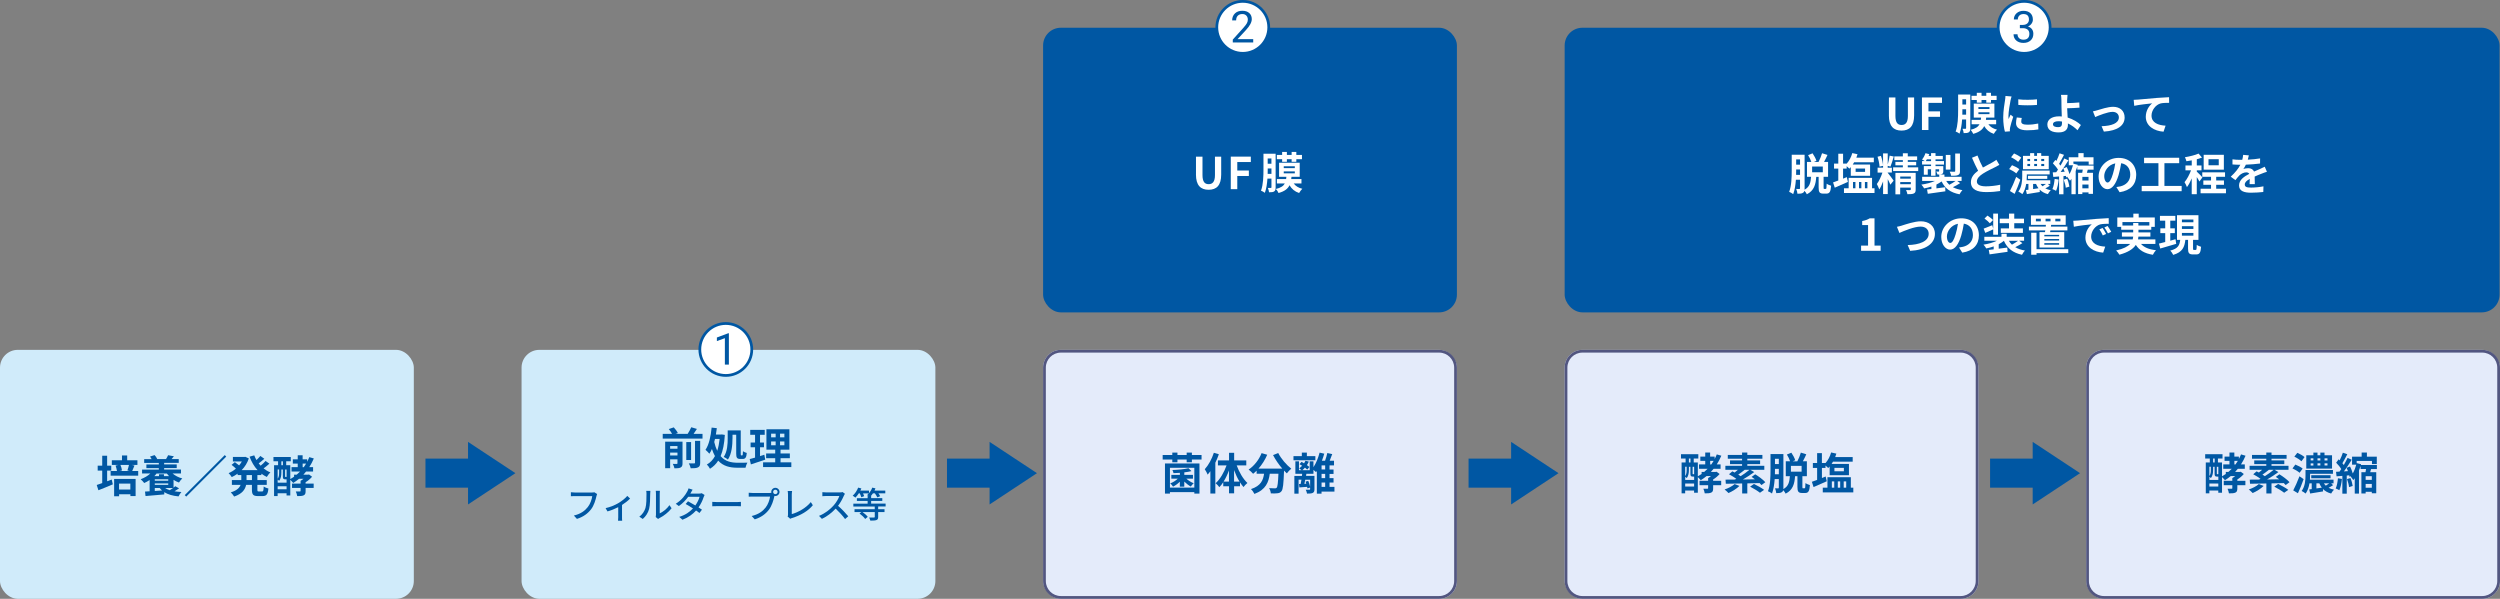 <?xml version="1.0" encoding="UTF-8"?>
<svg id="_レイヤー_2" data-name="レイヤー 2" xmlns="http://www.w3.org/2000/svg" viewBox="0 0 910.3 218.03">
  <rect x="0" y="0" width="910.3" height="218.03" fill="#808080" stroke="none"/>
  <defs>
    <style>
      .cls-1 {
        fill: #525680;
      }

      .cls-2 {
        fill: #fff;
      }

      .cls-3 {
        fill: #0057a3;
      }

      .cls-4 {
        fill: #e4ebfa;
      }

      .cls-5 {
        fill: #d0ebfa;
      }
    </style>
  </defs>
  <g id="layout">
    <g>
      <rect class="cls-5" y="127.39" width="150.68" height="90.64" rx="6.47" ry="6.47"/>
      <rect class="cls-5" x="189.91" y="127.39" width="150.68" height="90.64" rx="6.47" ry="6.47"/>
      <g>
        <rect class="cls-4" x="379.81" y="127.39" width="150.68" height="90.64" rx="6.47" ry="6.47"/>
        <path class="cls-1" d="M524.02,128.39c3.02,0,5.47,2.45,5.47,5.47v77.7c0,3.02-2.45,5.47-5.47,5.47h-137.74c-3.02,0-5.47-2.45-5.47-5.47v-77.7c0-3.02,2.45-5.47,5.47-5.47h137.74M524.02,127.39h-137.74c-3.57,0-6.47,2.9-6.47,6.47v77.7c0,3.57,2.9,6.47,6.47,6.47h137.74c3.57,0,6.47-2.9,6.47-6.47v-77.7c0-3.57-2.9-6.47-6.47-6.47h0Z"/>
      </g>
      <g>
        <rect class="cls-4" x="569.72" y="127.39" width="150.68" height="90.64" rx="6.47" ry="6.47"/>
        <path class="cls-1" d="M713.93,128.39c3.02,0,5.47,2.45,5.47,5.47v77.7c0,3.02-2.45,5.47-5.47,5.47h-137.74c-3.02,0-5.47-2.45-5.47-5.47v-77.7c0-3.02,2.45-5.47,5.47-5.47h137.74M713.93,127.39h-137.74c-3.57,0-6.47,2.9-6.47,6.47v77.7c0,3.57,2.9,6.47,6.47,6.47h137.74c3.57,0,6.47-2.9,6.47-6.47v-77.7c0-3.57-2.9-6.47-6.47-6.47h0Z"/>
      </g>
      <g>
        <rect class="cls-4" x="759.62" y="127.39" width="150.68" height="90.64" rx="6.47" ry="6.47"/>
        <path class="cls-1" d="M903.83,128.39c3.02,0,5.47,2.45,5.47,5.47v77.7c0,3.02-2.45,5.47-5.47,5.47h-137.74c-3.02,0-5.47-2.45-5.47-5.47v-77.7c0-3.02,2.45-5.47,5.47-5.47h137.74M903.83,127.39h-137.74c-3.57,0-6.47,2.9-6.47,6.47v77.7c0,3.57,2.9,6.47,6.47,6.47h137.74c3.57,0,6.47-2.9,6.47-6.47v-77.7c0-3.57-2.9-6.47-6.47-6.47h0Z"/>
      </g>
      <g>
        <path class="cls-3" d="M40.68,174.62l.4,1.74c-1.78.77-3.71,1.55-5.25,2.15l-.61-1.92c.56-.18,1.25-.42,2-.69v-4.55h-1.65v-1.79h1.65v-3.62h1.79v3.62h1.5v1.79h-1.5v3.89l1.66-.62ZM50.32,171.49v1.71h-10.04v-1.71h2.31c-.08-.59-.29-1.38-.51-1.97l1.07-.24h-2.43v-1.7h3.7v-1.73h1.89v1.73h3.73v1.7h-2.11l1.04.24c-.3.72-.58,1.44-.83,1.97h2.19ZM41.55,174.38h7.83v6.26h-1.9v-.67h-4.11v.74h-1.81v-6.32ZM43.35,176.08v2.16h4.11v-2.16h-4.11ZM43.85,169.28c.29.66.51,1.47.56,2.02l-.77.19h3.49l-.75-.19c.21-.56.45-1.38.58-2.02h-3.1Z"/>
        <path class="cls-3" d="M62.86,172.42c.93.8,2.18,1.46,3.51,1.79-.4.37-.93,1.04-1.2,1.49-.69-.24-1.36-.58-1.98-.98v2.85c.24-.19.46-.37.64-.53l1.39.78c-.53.38-1.12.75-1.68,1.07.77.13,1.6.21,2.51.26-.35.38-.8,1.1-1.04,1.6-2.15-.21-3.87-.69-5.2-1.55v.83c-2.42.22-4.95.45-6.82.59l-.19-1.63c.5-.02,1.06-.05,1.68-.1v-4.1c-.62.43-1.3.78-1.97,1.09-.27-.37-.9-1.06-1.28-1.38,1.33-.5,2.61-1.22,3.51-2.1h-3.01v-1.41h6.1v-.54h-4.53v-1.33h4.53v-.56h-5.33v-1.39h2.72c-.18-.32-.38-.66-.59-.93l1.66-.53c.38.38.77.98.94,1.39l-.18.06h3.47l-.06-.02c.27-.42.59-1.01.75-1.39l2.11.4c-.29.38-.58.72-.85,1.01h2.61v1.39h-5.31v.56h4.58v1.33h-4.58v.54h6.13v1.41h-3.04ZM56.99,172.42c-.22.34-.5.64-.78.94h1.68v-.66h1.81v.66h1.84c-.29-.3-.54-.61-.78-.94h-3.76ZM61.26,174.5h-4.9v.54h4.9v-.54ZM61.26,176.55v-.54h-4.9v.54h4.9ZM59,178.59c-.3-.27-.58-.56-.83-.9h-1.81v1.09l2.64-.19ZM60.15,177.7c.46.34,1.04.59,1.68.8.4-.24.8-.53,1.17-.8h-2.85Z"/>
        <path class="cls-3" d="M81.84,165.71l.54.54-14.57,14.57-.54-.54,14.57-14.57Z"/>
        <path class="cls-3" d="M93.72,172.99v1.81h3.41v1.75h-3.41v1.73c0,.58.06.67.51.67h1.23c.42,0,.5-.32.56-1.82.4.32,1.17.64,1.71.75-.19,2.11-.69,2.75-2.1,2.75h-1.74c-1.73,0-2.16-.56-2.16-2.34v-1.74h-2.11c-.35,1.68-1.41,3.26-4.37,4.26-.24-.43-.82-1.17-1.22-1.52,2.21-.67,3.17-1.66,3.57-2.74h-3.17v-1.75h3.43v-1.81h-1.34v-.53c-.67.5-1.39.91-2.13,1.26-.26-.43-.78-1.09-1.15-1.44.93-.38,1.84-.94,2.66-1.65-.42-.42-1.06-.96-1.58-1.36l1.2-.99c.48.34,1.09.8,1.54,1.18.38-.45.72-.93,1.01-1.44h-3.27v-1.63h4.18l.34-.06,1.28.59c-.56,1.68-1.47,3.11-2.61,4.26h5.79c-1.25-1.34-2.21-3.01-2.91-4.9l1.71-.48c.22.59.48,1.17.8,1.71.53-.48,1.06-1.04,1.42-1.49l1.44,1.02c-.66.59-1.39,1.22-2.05,1.7.22.29.46.56.72.83.64-.54,1.34-1.18,1.79-1.73l1.39.99c-.66.59-1.42,1.23-2.11,1.73.74.59,1.57,1.09,2.48,1.46-.45.38-1.02,1.14-1.31,1.65-.7-.34-1.36-.74-1.97-1.2v.51h-1.46ZM91.74,172.99h-1.97v1.81h1.97v-1.81Z"/>
        <path class="cls-3" d="M111.28,176.08h2.93v1.58h-2.93v1.14c0,.83-.13,1.3-.72,1.57-.56.26-1.31.27-2.34.27-.06-.51-.29-1.2-.51-1.68.61.02,1.28.02,1.47,0,.21,0,.27-.05.27-.21v-1.09h-3.12v-1.58h3.12v-1.01c.35-.19.72-.45,1.04-.72h-1.62c-.66.56-1.38,1.06-2.1,1.5-.22-.29-.72-.78-1.07-1.14v5.7h-1.36v-.8h-3.25v1.02h-1.3v-11.25h1.46v-1.42h-1.68v-1.57h6.31v1.57h-1.67v1.42h1.49v5.06c.48-.27.93-.56,1.38-.86v-.74h.94c.43-.35.85-.74,1.23-1.14h-3.1v-1.6h2.26v-1.3h-1.79v-1.55h1.79v-1.47h1.78v1.47h1.65v.88c.29-.53.54-1.1.78-1.68l1.65.48c-.48,1.12-1.02,2.19-1.66,3.17h1.39v1.6h-2.55c-.32.4-.64.77-.99,1.14h1.66l.4-.08,1.12.83c-.62.72-1.47,1.46-2.37,2v.48ZM102.44,172.21c0,.88-.13,2.05-.8,2.85-.1-.13-.35-.34-.54-.46v1.15h3.25v-1.22h-.53c-.62,0-.83-.19-.83-1.07v-2.5h-.54v1.25ZM101.1,170.96v3.39c.48-.69.53-1.5.53-2.18v-1.22h-.53ZM104.35,178.15v-1.09h-3.25v1.09h3.25ZM102.44,169.39h.58v-1.42h-.58v1.42ZM104.35,170.96h-.54v2.48c0,.19.02.22.13.22h.21c.13,0,.18-.02.21-.03v-2.67ZM110.19,170.11h.42c.3-.42.58-.85.85-1.3h-1.26v1.3Z"/>
      </g>
      <g>
        <path class="cls-3" d="M437.51,165.67v1.65h-3.52v.99h-1.9v-.99h-3.36v.99h-1.87v-.99h-3.51v-1.65h3.51v-.86h1.87v.86h3.36v-.86h1.9v.86h3.52ZM424.19,168.76h12.56v10.98h-1.87v-.54h-8.88v.54h-1.81v-10.98ZM426,170.34v7.2h8.88v-7.2h-8.88ZM429.61,175.39c-.74.74-1.63,1.39-2.48,1.81-.22-.37-.69-.93-1.02-1.2.98-.35,2-.99,2.75-1.71h-2.35v-1.38h3.11v-.74c-.78.06-1.58.1-2.32.11-.06-.3-.24-.83-.4-1.14,2.06-.06,4.48-.3,5.84-.66l1.1,1.06c-.75.19-1.66.35-2.61.46v.9h3.15v1.38h-2.42c.74.69,1.76,1.33,2.69,1.68-.34.29-.82.83-1.06,1.2-.78-.42-1.65-1.09-2.37-1.81v1.86h-1.62v-1.82Z"/>
        <path class="cls-3" d="M443.81,165.4c-.35,1.02-.78,2.06-1.28,3.09v11.22h-1.81v-8.13c-.32.43-.66.86-.98,1.25-.18-.46-.7-1.5-1.06-1.98,1.34-1.46,2.59-3.73,3.31-5.99l1.81.54ZM450.3,169.45c.88,2.46,2.35,4.96,3.91,6.42-.43.34-1.09.98-1.42,1.47-.45-.5-.86-1.07-1.28-1.7v1.41h-2.14v2.58h-1.86v-2.58h-2.1v-1.47c-.45.67-.91,1.3-1.42,1.81-.32-.45-.93-1.12-1.36-1.44,1.62-1.44,3.1-3.97,3.99-6.5h-3.15v-1.81h4.05v-2.77h1.86v2.77h4.42v1.81h-3.47ZM447.49,175.35v-4.07c-.53,1.47-1.2,2.88-1.95,4.07h1.95ZM451.32,175.35c-.75-1.23-1.42-2.67-1.97-4.18v4.18h1.97Z"/>
        <path class="cls-3" d="M465.43,164.96c1.01,2.03,3.01,4.35,4.75,5.7-.51.4-1.25,1.17-1.62,1.71-.34-.3-.67-.66-1.02-1.02v.11c-.18,4.83-.37,6.72-.93,7.4-.4.51-.83.67-1.46.75-.54.08-1.47.08-2.42.05-.03-.58-.29-1.38-.62-1.92.88.06,1.71.08,2.11.08.29,0,.46-.03.64-.22.32-.34.5-1.76.64-5.11h-3.15c-.4,3.07-1.44,5.81-5.59,7.36-.24-.54-.8-1.33-1.26-1.76,3.62-1.17,4.45-3.27,4.77-5.6h-2.71v-1.12c-.42.43-.85.82-1.28,1.15-.35-.43-1.17-1.2-1.63-1.54,2-1.34,3.76-3.55,4.72-5.99l2.05.59c-.78,1.84-1.9,3.6-3.17,5.04h8.64c-1.26-1.47-2.47-3.23-3.35-4.91l1.87-.75Z"/>
        <path class="cls-3" d="M478.95,167.59h-7.97v-1.5h3.04v-1.3h1.84v1.3h3.09v1.5ZM485.91,179h-4.71v.75h-1.71v-8.28c-.1.16-.21.3-.3.45-.21-.21-.58-.54-.93-.83v1.42h-2.58l-.13.77h3.07v4.85c0,.72-.13,1.1-.64,1.36-.46.22-1.14.24-2.06.24-.06-.43-.29-1.02-.48-1.42.56.03,1.17.02,1.34.02.19,0,.26-.05.26-.21v-.59l-.99.3c-.02-.16-.05-.35-.1-.56-.99.08-1.94.16-2.82.21l-.13-1.23.59-.03c.11-.46.19-1.01.29-1.55h-1.04v5.09h-1.54v-6.47h2.75c.03-.27.06-.53.1-.77h-2.48v-4.53h1.31v3.23h.99c-.26-.21-.66-.51-.91-.69.38-.27.75-.59,1.07-.94-.32-.21-.66-.4-.96-.58l.74-.83c.29.16.61.34.93.53.19-.3.37-.61.51-.93l1.22.29c-.19.45-.43.88-.7,1.28.35.24.67.48.9.69l-.77.94c-.21-.21-.51-.46-.85-.7-.3.35-.64.67-.98.94h2.72v-3.23h1.36v2.13c.96-1.42,1.74-3.39,2.24-5.31l1.7.38c-.24.86-.53,1.74-.86,2.58h1.15c.32-.86.64-1.97.82-2.82l1.79.4c-.3.82-.62,1.68-.93,2.42h1.58v1.7h-1.63v1.49h1.46v1.6h-1.46v1.54h1.46v1.6h-1.46v1.58h1.79v1.73ZM475.27,174.67c-.1.53-.21,1.04-.32,1.49l.69-.03c-.08-.27-.18-.53-.27-.77l.99-.26c.29.67.56,1.5.69,2.13v-2.56h-1.78ZM482.52,169.46h-1.31v1.49h1.31v-1.49ZM482.52,172.55h-1.31v1.54h1.31v-1.54ZM481.21,177.27h1.31v-1.58h-1.31v1.58Z"/>
      </g>
      <g>
        <path class="cls-3" d="M623.79,175.08h2.93v1.58h-2.93v1.14c0,.83-.13,1.3-.72,1.57-.56.26-1.31.27-2.34.27-.06-.51-.29-1.2-.51-1.68.61.02,1.28.02,1.47,0,.21,0,.27-.05.27-.21v-1.09h-3.12v-1.58h3.12v-1.01c.35-.19.72-.45,1.04-.72h-1.62c-.66.56-1.38,1.06-2.1,1.5-.22-.29-.72-.78-1.07-1.14v5.7h-1.36v-.8h-3.25v1.02h-1.3v-11.25h1.46v-1.42h-1.68v-1.57h6.31v1.57h-1.67v1.42h1.49v5.06c.48-.27.93-.56,1.38-.86v-.74h.94c.43-.35.85-.74,1.23-1.14h-3.11v-1.6h2.26v-1.3h-1.79v-1.55h1.79v-1.47h1.78v1.47h1.65v.88c.29-.53.54-1.1.78-1.68l1.65.48c-.48,1.12-1.02,2.19-1.66,3.17h1.39v1.6h-2.55c-.32.4-.64.77-.99,1.14h1.67l.4-.08,1.12.83c-.62.72-1.47,1.46-2.37,2v.48ZM614.96,171.21c0,.88-.13,2.05-.8,2.85-.1-.13-.35-.34-.54-.46v1.15h3.25v-1.22h-.53c-.62,0-.83-.19-.83-1.07v-2.5h-.54v1.25ZM613.61,169.96v3.39c.48-.69.53-1.5.53-2.18v-1.22h-.53ZM616.86,177.15v-1.09h-3.25v1.09h3.25ZM614.96,168.39h.58v-1.42h-.58v1.42ZM616.86,169.96h-.54v2.48c0,.19.02.22.13.22h.21c.13,0,.18-.02.21-.03v-2.67ZM622.7,169.11h.42c.3-.42.58-.85.85-1.3h-1.26v1.3Z"/>
        <path class="cls-3" d="M633.37,176.94c-1.02,1.01-2.66,2.02-3.99,2.59-.32-.35-1.02-.99-1.42-1.3,1.36-.46,2.82-1.2,3.65-1.97l1.76.67ZM641.39,176.62c-.18-.21-.42-.46-.69-.72-1.47.05-2.99.08-4.47.11v3.68h-1.87v-3.65c-2.26.05-4.34.08-5.96.11l-.1-1.5c.98,0,2.14-.02,3.41-.03.16-.1.34-.18.51-.27-.78-.58-1.81-1.22-2.66-1.66l1.23-1.06c.26.13.54.27.83.43.38-.29.78-.64,1.17-.99h-4.55v-1.46h6.08v-.61h-4.39v-1.36h4.39v-.61h-5.2v-1.38h5.2v-.88h1.91v.88h5.49v1.38h-5.49v.61h4.66v1.36h-4.66v.61h6.19v1.46h-5.12l1.46.82c-1.23.91-2.74,1.89-4.15,2.71l4.4-.08c-.42-.3-.83-.61-1.23-.86l1.33-.96c1.26.78,2.9,1.98,3.68,2.88l-1.42,1.06ZM635.28,171.06c-.78.64-1.63,1.28-2.35,1.75.32.19.62.38.88.58,1.17-.75,2.32-1.58,3.19-2.32h-1.71ZM638.66,176.22c1.17.58,2.82,1.47,3.68,2.14l-1.5,1.06c-.77-.62-2.37-1.6-3.59-2.22l1.41-.98Z"/>
        <path class="cls-3" d="M657.07,177.8c.24,0,.3-.24.34-1.91.35.29,1.12.61,1.62.74-.16,2.26-.61,2.88-1.75,2.88h-1.07c-1.42,0-1.73-.56-1.73-2.24v-3.87h-.86c-.21,2.79-.78,5.01-3.43,6.35-.16-.38-.54-.91-.9-1.26-.08.32-.22.56-.5.72-.46.3-1.07.35-2.02.35-.03-.46-.24-1.28-.46-1.75.5.02.98.02,1.15.02s.24-.06.24-.26v-3.12h-1.5c-.14,1.86-.42,3.79-.98,5.25-.32-.27-1.07-.69-1.47-.83.87-2.19.93-5.41.93-7.73v-5.79h4.69v12.26c0,.18,0,.34-.02.48,1.91-1.02,2.22-2.66,2.38-4.69h-1.49v-5.43h1.58c-.24-.75-.71-1.73-1.18-2.46l1.63-.67c.58.83,1.18,1.95,1.41,2.74l-.93.4h1.7c.48-.91.99-2.18,1.28-3.17l1.98.62c-.4.88-.83,1.79-1.25,2.54h1.46v5.43h-1.63v3.86c0,.5.03.54.24.54h.53ZM647.71,172.7v-1.98h-1.41v.43c0,.48,0,.99-.02,1.55h1.42ZM646.3,167.06v1.92h1.41v-1.92h-1.41ZM656,169.64h-3.89v2.1h3.89v-2.1Z"/>
        <path class="cls-3" d="M665.15,175.24c-1.6.74-3.36,1.5-4.8,2.11l-.61-1.92c.53-.18,1.18-.42,1.91-.69v-4.35h-1.55v-1.81h1.55v-3.59h1.74v3.59h1.31v.03c.93-1.03,1.65-2.42,2.05-3.86l1.91.42c-.13.43-.27.85-.43,1.26h6.37v1.67h-7.17c-.16.29-.34.56-.51.83h6.32v4.1h-7.03v-3.17c-.16.21-.34.38-.51.56-.22-.24-.62-.61-.99-.91v.88h-1.31v3.67c.45-.19.91-.37,1.36-.56l.4,1.74ZM674.83,177.56v1.73h-11.12v-1.73h1.7v-3.79h8.52v3.79h.91ZM667.01,177.56h.88v-2.27h-.88v2.27ZM667.95,171.59h3.44v-1.22h-3.44v1.22ZM669.18,175.29v2.27h.87v-2.27h-.87ZM671.33,175.29v2.27h.91v-2.27h-.91Z"/>
      </g>
      <g>
        <path class="cls-3" d="M814.66,175.08h2.93v1.58h-2.93v1.14c0,.83-.13,1.3-.72,1.57-.56.26-1.31.27-2.34.27-.06-.51-.29-1.2-.51-1.68.61.02,1.28.02,1.47,0,.21,0,.27-.05.27-.21v-1.09h-3.12v-1.58h3.12v-1.01c.35-.19.72-.45,1.04-.72h-1.62c-.66.56-1.38,1.06-2.1,1.5-.22-.29-.72-.78-1.07-1.14v5.7h-1.36v-.8h-3.25v1.02h-1.3v-11.25h1.46v-1.42h-1.68v-1.57h6.31v1.57h-1.67v1.42h1.49v5.06c.48-.27.93-.56,1.38-.86v-.74h.94c.43-.35.85-.74,1.23-1.14h-3.1v-1.6h2.26v-1.3h-1.79v-1.55h1.79v-1.47h1.78v1.47h1.65v.88c.29-.53.54-1.1.78-1.68l1.65.48c-.48,1.12-1.02,2.19-1.66,3.17h1.39v1.6h-2.55c-.32.4-.64.77-.99,1.14h1.66l.4-.08,1.12.83c-.62.72-1.47,1.46-2.37,2v.48ZM805.83,171.21c0,.88-.13,2.05-.8,2.85-.1-.13-.35-.34-.54-.46v1.15h3.25v-1.22h-.53c-.62,0-.83-.19-.83-1.07v-2.5h-.54v1.25ZM804.48,169.96v3.39c.48-.69.53-1.5.53-2.18v-1.22h-.53ZM807.73,177.15v-1.09h-3.25v1.09h3.25ZM805.83,168.39h.58v-1.42h-.58v1.42ZM807.73,169.96h-.54v2.48c0,.19.02.22.13.22h.21c.13,0,.18-.02.21-.03v-2.67ZM813.57,169.11h.42c.3-.42.58-.85.85-1.3h-1.26v1.3Z"/>
        <path class="cls-3" d="M824.24,176.94c-1.02,1.01-2.66,2.02-3.99,2.59-.32-.35-1.02-.99-1.42-1.3,1.36-.46,2.82-1.2,3.65-1.97l1.76.67ZM832.26,176.62c-.18-.21-.42-.46-.69-.72-1.47.05-2.99.08-4.47.11v3.68h-1.87v-3.65c-2.26.05-4.34.08-5.95.11l-.1-1.5c.98,0,2.14-.02,3.41-.03.16-.1.34-.18.51-.27-.78-.58-1.81-1.22-2.66-1.66l1.23-1.06c.26.13.54.27.83.43.38-.29.78-.64,1.17-.99h-4.55v-1.46h6.08v-.61h-4.39v-1.36h4.39v-.61h-5.2v-1.38h5.2v-.88h1.9v.88h5.49v1.38h-5.49v.61h4.66v1.36h-4.66v.61h6.19v1.46h-5.12l1.46.82c-1.23.91-2.74,1.89-4.15,2.71l4.4-.08c-.42-.3-.83-.61-1.23-.86l1.33-.96c1.26.78,2.9,1.98,3.68,2.88l-1.42,1.06ZM826.15,171.06c-.78.64-1.63,1.28-2.35,1.75.32.19.62.38.88.58,1.17-.75,2.32-1.58,3.19-2.32h-1.71ZM829.53,176.22c1.17.58,2.82,1.47,3.68,2.14l-1.5,1.06c-.77-.62-2.37-1.6-3.59-2.22l1.41-.98Z"/>
        <path class="cls-3" d="M837.32,172.15c-.53-.51-1.68-1.18-2.58-1.58l1.04-1.41c.9.35,2.08.94,2.66,1.46l-1.12,1.54ZM838.8,174.46c-.59,1.71-1.34,3.57-2.08,5.14l-1.71-1.04c.66-1.25,1.58-3.27,2.27-5.14l1.52,1.04ZM838,167.97c-.53-.54-1.65-1.26-2.58-1.7l1.09-1.39c.88.38,2.05,1.02,2.62,1.55l-1.14,1.54ZM849.51,176.67c-.51.35-1.09.67-1.62.94.56.3,1.22.54,1.97.69-.38.34-.82.98-1.04,1.41-1.26-.32-2.24-.9-2.99-1.66l.05.88c-1.65.27-3.36.54-4.71.77l-.34-1.49.91-.11v-2.1h-.82c-.21,1.31-.64,2.66-1.39,3.71-.3-.29-1.07-.75-1.46-.93,1.26-1.68,1.41-4.03,1.41-5.65v-1.99h9.99v1.38h-8.32v.62c0,.46-.02.98-.06,1.52h8.6v1.33h-.86l.69.67ZM849.14,170.62h-9.38v-4.85h2.59v-.98h1.49v.98h1.04v-.98h1.52v.98h2.74v4.85ZM841.36,167.65h.99v-.77h-.99v.77ZM841.36,169.5h.99v-.78h-.99v.78ZM841.57,174.14v-1.12h7.03v1.12h-7.03ZM843.45,177.85c.64-.08,1.3-.18,1.97-.29-.35-.46-.66-.99-.9-1.57h-1.07v1.86ZM843.85,166.89v.77h1.04v-.77h-1.04ZM843.85,168.71v.78h1.04v-.78h-1.04ZM846.18,175.99c.19.3.42.59.69.85.42-.26.88-.58,1.26-.85h-1.95ZM847.48,166.89h-1.07v.77h1.07v-.77ZM847.48,168.71h-1.07v.78h1.07v-.78Z"/>
        <path class="cls-3" d="M852.74,174.39c-.13,1.52-.48,3.09-.94,4.11-.3-.19-.96-.51-1.33-.64.46-.94.69-2.37.82-3.71l1.46.24ZM863.35,170.78c-.11.4-.21.78-.32,1.15h2.21v7.68h-1.62v-.53h-2.24v.61h-1.55v-7.76h1.5c.06-.37.14-.77.19-1.15h-1.98v-1.1c-.18.53-.37,1.07-.59,1.6v8.44h-1.54v-5.57c-.18.24-.35.46-.53.67-.21-.35-.64-.96-.93-1.28l.14-.19-.58.26c-.02-.16-.05-.35-.1-.54l-.91.08v6.61h-1.6v-6.48l-2.11.16-.19-1.65c.38-.02.8-.05,1.26-.06.21-.29.43-.61.64-.93-.42-.74-1.2-1.63-1.86-2.32l.91-1.23c.13.11.26.24.38.37.45-.88.9-1.97,1.15-2.78l1.62.56c-.58,1.1-1.23,2.37-1.79,3.27.19.22.37.45.51.66.53-.9,1.01-1.83,1.38-2.61l1.5.69c-.83,1.36-1.87,2.96-2.83,4.24l1.47-.1c-.14-.42-.32-.83-.5-1.2l1.26-.5c.4.8.78,1.78.99,2.56.56-.99.99-2.16,1.28-3.22h-1.54v-2.91h3.49v-1.49h1.92v1.49h3.6v2.69h-1.76v-1.12h-5.57v.78l1.6.4-.08.29h5.84v1.49h-2.16ZM855.84,174.07c.4.9.72,2.08.82,2.88l-1.33.42c-.06-.8-.38-2-.74-2.93l1.25-.37ZM863.62,173.4h-2.24v1.34h2.24v-1.34ZM863.62,177.59v-1.39h-2.24v1.39h2.24Z"/>
      </g>
      <rect class="cls-3" x="379.81" y="10.1" width="150.68" height="103.64" rx="6.47" ry="6.47"/>
      <rect class="cls-3" x="569.72" y="10.1" width="340.42" height="103.64" rx="6.47" ry="6.47"/>
      <g>
        <path class="cls-2" d="M435.48,63.55v-6.51h2.37v6.72c0,2.46.85,3.3,2.24,3.3s2.3-.83,2.3-3.3v-6.72h2.27v6.51c0,3.94-1.68,5.55-4.58,5.55s-4.61-1.62-4.61-5.55Z"/>
        <path class="cls-2" d="M448.15,57.03h7.3v1.97h-4.93v3.09h4.21v1.99h-4.21v4.8h-2.37v-11.84Z"/>
        <path class="cls-2" d="M464.48,68.22c0,.74-.11,1.2-.54,1.49-.42.27-1.01.3-1.86.3-.05-.43-.22-1.17-.43-1.58.46.02.93.02,1.1,0,.14,0,.21-.06.21-.24v-3.15h-1.46c-.13,1.83-.4,3.73-.94,5.17-.32-.26-1.02-.66-1.41-.78.83-2.19.9-5.38.9-7.7v-5.76h4.43v12.26ZM462.96,63.31v-1.98h-1.36v.4c0,.5,0,1.02-.02,1.58h1.38ZM461.59,57.69v1.92h1.36v-1.92h-1.36ZM471.05,66.79c.69.93,1.74,1.62,3.15,1.95-.38.35-.91,1.06-1.17,1.54-1.6-.53-2.72-1.5-3.49-2.83-.62,1.28-1.76,2.21-4,2.83-.18-.45-.61-1.12-.99-1.46,1.86-.46,2.79-1.12,3.28-2.03h-2.88v-1.6h3.35c.03-.26.06-.53.1-.82h-2.66v-5.11h7.51v5.11h-2.99c-.03.29-.06.54-.1.82h3.73v1.6h-2.83ZM466.85,57.96h-1.92v-1.54h1.92v-1.09h1.73v1.09h1.73v-1.09h1.71v1.09h2.05v1.54h-2.05v.96h-1.71v-.96h-1.73v.96h-1.73v-.96ZM467.44,61.22h4.03v-.69h-4.03v.69ZM467.44,63.11h4.03v-.7h-4.03v.7Z"/>
      </g>
      <g>
        <path class="cls-2" d="M687.79,42v-6.51h2.37v6.72c0,2.46.85,3.3,2.24,3.3s2.3-.83,2.3-3.3v-6.72h2.27v6.51c0,3.94-1.68,5.55-4.58,5.55s-4.61-1.62-4.61-5.55Z"/>
        <path class="cls-2" d="M699.82,35.49h7.3v1.97h-4.93v3.09h4.21v1.99h-4.21v4.8h-2.37v-11.84Z"/>
        <path class="cls-2" d="M717.42,46.68c0,.74-.11,1.2-.54,1.49-.42.27-1.01.3-1.86.3-.05-.43-.22-1.17-.43-1.58.46.02.93.02,1.1,0,.14,0,.21-.06.21-.24v-3.15h-1.46c-.13,1.83-.4,3.73-.94,5.17-.32-.26-1.02-.66-1.41-.78.83-2.19.9-5.38.9-7.7v-5.76h4.43v12.26ZM715.9,41.76v-1.98h-1.36v.4c0,.5,0,1.02-.02,1.58h1.38ZM714.54,36.15v1.92h1.36v-1.92h-1.36ZM724,45.25c.69.93,1.74,1.62,3.15,1.95-.38.35-.91,1.06-1.17,1.54-1.6-.53-2.72-1.5-3.49-2.83-.62,1.28-1.76,2.21-4,2.83-.18-.45-.61-1.12-.99-1.46,1.86-.46,2.79-1.12,3.28-2.03h-2.88v-1.6h3.35c.03-.26.06-.53.1-.82h-2.66v-5.11h7.51v5.11h-2.99c-.03.29-.06.54-.1.82h3.73v1.6h-2.83ZM719.79,36.42h-1.92v-1.54h1.92v-1.09h1.73v1.09h1.73v-1.09h1.71v1.09h2.05v1.54h-2.05v.96h-1.71v-.96h-1.73v.96h-1.73v-.96ZM720.38,39.68h4.03v-.69h-4.03v.69ZM720.38,41.57h4.03v-.7h-4.03v.7Z"/>
        <path class="cls-2" d="M732.46,35.12c-.13.32-.32,1.12-.38,1.41-.22,1.06-.77,4.23-.77,5.81,0,.3.02.69.06,1.02.22-.56.48-1.09.7-1.6l.99.77c-.45,1.33-.98,3.04-1.14,3.89-.05.22-.1.58-.1.74.02.18.02.43.03.66l-1.82.13c-.32-1.1-.62-3.04-.62-5.19,0-2.38.48-5.06.66-6.27.06-.45.16-1.06.16-1.55l2.22.19ZM736.17,42.95c-.13.51-.19.9-.19,1.33,0,.71.61,1.12,2.21,1.12,1.42,0,2.59-.13,3.97-.42l.05,2.14c-1.02.19-2.3.32-4.1.32-2.74,0-4.03-.99-4.03-2.61,0-.66.11-1.33.27-2.06l1.83.18ZM741.71,36.16v2.05c-1.95.18-4.82.18-6.8,0l-.02-2.05c1.95.27,5.11.21,6.82,0Z"/>
        <path class="cls-2" d="M756.46,47.42c-.9-.9-2.1-1.84-3.51-2.48.02.21.02.38.02.54,0,1.39-.72,2.74-3.38,2.74-2.26,0-4.11-.74-4.11-2.9,0-1.65,1.41-2.96,4.32-2.96.32,0,.64.02.94.05-.05-1.23-.11-2.59-.11-3.43,0-.96-.02-1.9-.03-2.58-.02-.78-.06-1.46-.16-1.86h2.39c-.06.46-.11,1.23-.14,1.86v1.15c1.25-.03,3.11-.1,4.42-.24l.08,1.89c-1.33.13-3.22.19-4.5.22.03.96.1,2.21.18,3.38,2.02.61,3.73,1.7,4.82,2.72l-1.22,1.89ZM750.81,44.25c-.42-.06-.86-.11-1.31-.11-1.23,0-1.97.42-1.97,1.09,0,.79.8,1.07,1.9,1.07,1.02,0,1.39-.46,1.39-1.5,0-.14,0-.34-.02-.54Z"/>
        <path class="cls-2" d="M763.76,40.12c1.07-.32,3.76-1.23,5.68-1.23,2.5,0,4.18,1.49,4.18,3.89,0,2.87-2.51,4.83-7.56,5.14l-.83-1.97c3.6-.1,6.29-1.04,6.29-3.2,0-1.18-.9-2.02-2.27-2.02-1.84,0-4.99,1.31-6.35,1.89l-.82-2.08c.46-.08,1.2-.26,1.68-.42Z"/>
        <path class="cls-2" d="M778.49,36.27c1.31-.13,3.94-.35,6.83-.61,1.63-.13,3.38-.22,4.48-.27l.02,2.05c-.85,0-2.21.02-3.06.21-1.9.51-3.35,2.56-3.35,4.43,0,2.61,2.45,3.54,5.12,3.68l-.74,2.19c-3.33-.22-6.47-2.02-6.47-5.44,0-2.29,1.28-4.08,2.34-4.88-1.36.14-4.71.5-6.55.9l-.19-2.18c.62-.02,1.23-.05,1.55-.08Z"/>
        <path class="cls-2" d="M664.79,68.79c.24,0,.3-.24.34-1.91.35.29,1.12.61,1.62.74-.16,2.26-.61,2.88-1.75,2.88h-1.07c-1.42,0-1.73-.56-1.73-2.24v-3.87h-.86c-.21,2.79-.78,5.01-3.43,6.35-.16-.38-.54-.91-.9-1.26-.08.32-.22.56-.5.72-.46.3-1.07.35-2.02.35-.03-.46-.24-1.28-.46-1.75.5.02.98.02,1.15.02s.24-.06.24-.26v-3.12h-1.5c-.14,1.86-.42,3.79-.98,5.25-.32-.27-1.07-.69-1.47-.83.86-2.19.93-5.41.93-7.73v-5.79h4.69v12.26c0,.18,0,.34-.02.48,1.9-1.02,2.22-2.66,2.38-4.69h-1.49v-5.43h1.58c-.24-.75-.7-1.73-1.18-2.46l1.63-.67c.58.83,1.18,1.95,1.41,2.74l-.93.4h1.7c.48-.91.99-2.18,1.28-3.17l1.98.62c-.4.88-.83,1.79-1.25,2.54h1.46v5.43h-1.63v3.86c0,.5.03.54.24.54h.53ZM655.43,63.68v-1.98h-1.41v.43c0,.48,0,.99-.02,1.55h1.42ZM654.02,58.05v1.92h1.41v-1.92h-1.41ZM663.72,60.63h-3.89v2.1h3.89v-2.1Z"/>
        <path class="cls-2" d="M672.87,66.23c-1.6.74-3.36,1.5-4.8,2.11l-.61-1.92c.53-.18,1.18-.42,1.9-.69v-4.35h-1.55v-1.81h1.55v-3.59h1.74v3.59h1.31v.03c.93-1.03,1.65-2.42,2.05-3.86l1.9.42c-.13.43-.27.85-.43,1.26h6.37v1.67h-7.17c-.16.29-.34.56-.51.83h6.32v4.1h-7.03v-3.17c-.16.21-.34.38-.51.56-.22-.24-.62-.61-.99-.91v.88h-1.31v3.67c.45-.19.91-.37,1.36-.56l.4,1.74ZM682.55,68.55v1.73h-11.12v-1.73h1.7v-3.79h8.52v3.79h.91ZM674.72,68.55h.88v-2.27h-.88v2.27ZM675.67,62.58h3.44v-1.22h-3.44v1.22ZM676.9,66.28v2.27h.86v-2.27h-.86ZM679.05,66.28v2.27h.91v-2.27h-.91Z"/>
        <path class="cls-2" d="M687.4,62.98c.42.45,1.81,2.34,2.11,2.8l-1.2,1.47c-.19-.51-.56-1.3-.94-2.02v5.44h-1.7v-4.61c-.42,1.14-.88,2.18-1.39,2.91-.18-.58-.61-1.42-.88-1.97.78-.99,1.55-2.71,2.03-4.16h-1.76v-1.78h2v-.69l-1.3.3c-.03-.96-.35-2.48-.72-3.6l1.23-.32c.4,1.07.7,2.47.78,3.44v-4.35h1.7v4.08c.29-.98.56-2.29.7-3.25l1.5.32c-.38,1.25-.82,2.74-1.2,3.67l-1.01-.29v.7h1.52v1.76h-1.52v.16l.03-.03ZM698.46,60.92v1.38h-9.14v-1.38h3.55v-.71h-2.72v-1.26h2.72v-.64h-3.11v-1.36h3.11v-1.14h1.79v1.14h3.41v1.36h-3.41v.64h3.06v1.26h-3.06v.71h3.79ZM697.54,69.01c0,.78-.16,1.2-.7,1.44-.51.24-1.28.27-2.31.26-.06-.45-.29-1.07-.5-1.5.59.03,1.26.03,1.46.02.21,0,.27-.06.27-.24v-.67h-3.86v2.43h-1.74v-7.81h7.38v6.08ZM691.91,64.28v.78h3.86v-.78h-3.86ZM695.77,67.08v-.78h-3.86v.78h3.86Z"/>
        <path class="cls-2" d="M713.72,66.69c-.82.54-1.79,1.07-2.64,1.47.96.51,2.11.87,3.47,1.07-.37.37-.82,1.06-1.04,1.52-3.33-.64-5.33-2.15-6.53-4.69-.56.42-1.2.8-1.89,1.14v1.39c1.04-.13,2.13-.27,3.2-.42l.06,1.49c-2.26.32-4.64.64-6.4.9l-.27-1.55c.46-.05,1.01-.11,1.58-.18v-.9c-.85.29-1.74.51-2.64.67-.22-.4-.67-1.02-1.01-1.38,1.76-.24,3.57-.7,4.95-1.34h-4.67v-1.5h6.23v-.82h-.64c-.08-.37-.3-.8-.46-1.1.37.02.75.02.86.02.14,0,.19-.05.19-.18v-.66h-1.31v2.34h-1.62v-2.34h-1.2v1.98h-1.44v-3.14h2.64v-.56h-3.28v-1.28h.98c-.32-.19-.74-.43-.99-.56.53-.61.98-1.47,1.25-2.3l1.39.35c-.08.22-.16.43-.26.66h.91v-1.02h1.62v1.02h2.66v1.22h-2.66v.64h3.09v1.28h-3.09v.56h2.83v1.81c0,.61-.11.9-.53,1.09-.21.1-.46.14-.75.16h1.7v.83h6.24v1.5h-1.6l1.07.8ZM703.14,58.66v-.64h-1.52c-.13.22-.26.45-.4.64h1.92ZM710.2,61.75h-1.7v-5.33h1.7v5.33ZM708.66,65.89c.3.51.69.98,1.14,1.38.75-.38,1.63-.91,2.27-1.38h-3.41ZM713.67,62.29c0,.82-.16,1.22-.74,1.46-.56.24-1.34.26-2.45.26-.08-.45-.34-1.09-.56-1.5.72.03,1.49.03,1.71.02.24,0,.3-.06.3-.27v-6.35h1.73v6.4Z"/>
        <path class="cls-2" d="M728.02,60.02c-.48.29-.99.56-1.57.85-.99.5-2.98,1.42-4.42,2.35-1.33.86-2.21,1.78-2.21,2.88s1.1,1.75,3.3,1.75c1.63,0,3.78-.26,5.19-.58l-.03,2.29c-1.34.22-3.02.38-5.09.38-3.15,0-5.54-.88-5.54-3.6,0-1.76,1.1-3.06,2.62-4.18-.74-1.36-1.5-3.04-2.23-4.72l2-.82c.61,1.65,1.34,3.17,1.98,4.39,1.3-.75,2.67-1.46,3.43-1.87.59-.35,1.06-.62,1.46-.96l1.1,1.84Z"/>
        <path class="cls-2" d="M734.16,63.14c-.53-.51-1.68-1.18-2.58-1.58l1.04-1.41c.9.35,2.08.94,2.66,1.46l-1.12,1.54ZM735.65,65.45c-.59,1.71-1.34,3.57-2.08,5.14l-1.71-1.04c.66-1.25,1.58-3.27,2.27-5.14l1.52,1.04ZM734.85,58.96c-.53-.54-1.65-1.26-2.58-1.7l1.09-1.39c.88.38,2.05,1.02,2.62,1.55l-1.14,1.54ZM746.36,67.65c-.51.35-1.09.67-1.62.94.56.3,1.22.54,1.97.69-.38.34-.82.98-1.04,1.41-1.26-.32-2.24-.9-2.99-1.66l.05.88c-1.65.27-3.36.54-4.71.77l-.34-1.49.91-.11v-2.1h-.82c-.21,1.31-.64,2.66-1.39,3.71-.3-.29-1.07-.75-1.46-.93,1.26-1.68,1.41-4.03,1.41-5.65v-1.99h9.99v1.38h-8.32v.62c0,.46-.02.98-.06,1.52h8.6v1.33h-.86l.69.67ZM745.99,61.6h-9.38v-4.85h2.59v-.98h1.49v.98h1.04v-.98h1.52v.98h2.74v4.85ZM738.21,58.64h.99v-.77h-.99v.77ZM738.21,60.48h.99v-.78h-.99v.78ZM738.42,65.12v-1.12h7.03v1.12h-7.03ZM740.29,68.84c.64-.08,1.3-.18,1.97-.29-.35-.46-.66-.99-.9-1.57h-1.07v1.86ZM740.69,57.87v.77h1.04v-.77h-1.04ZM740.69,59.7v.78h1.04v-.78h-1.04ZM743.03,66.98c.19.3.42.59.69.85.42-.26.88-.58,1.26-.85h-1.95ZM744.33,57.87h-1.07v.77h1.07v-.77ZM744.33,59.7h-1.07v.78h1.07v-.78Z"/>
        <path class="cls-2" d="M749.59,65.38c-.13,1.52-.48,3.09-.94,4.11-.3-.19-.96-.51-1.33-.64.46-.94.69-2.37.82-3.71l1.46.24ZM760.2,61.76c-.11.4-.21.78-.32,1.15h2.21v7.68h-1.62v-.53h-2.24v.61h-1.55v-7.76h1.5c.06-.37.14-.77.19-1.15h-1.98v-1.1c-.18.53-.37,1.07-.59,1.6v8.44h-1.54v-5.57c-.18.24-.35.46-.53.67-.21-.35-.64-.96-.93-1.28l.14-.19-.58.26c-.02-.16-.05-.35-.1-.54l-.91.08v6.61h-1.6v-6.48l-2.11.16-.19-1.65c.38-.02.8-.05,1.26-.06.21-.29.43-.61.64-.93-.42-.74-1.2-1.63-1.86-2.32l.91-1.23c.13.11.26.24.38.37.45-.88.9-1.97,1.15-2.78l1.62.56c-.58,1.1-1.23,2.37-1.79,3.27.19.22.37.45.51.66.53-.9,1.01-1.83,1.38-2.61l1.5.69c-.83,1.36-1.87,2.96-2.83,4.24l1.47-.1c-.14-.42-.32-.83-.5-1.2l1.26-.5c.4.8.78,1.78.99,2.56.56-.99.99-2.16,1.28-3.22h-1.54v-2.91h3.49v-1.49h1.92v1.49h3.6v2.69h-1.76v-1.12h-5.57v.78l1.6.4-.08.29h5.84v1.49h-2.16ZM752.69,65.06c.4.9.72,2.08.82,2.88l-1.33.42c-.06-.8-.38-2-.74-2.93l1.25-.37ZM760.47,64.39h-2.24v1.34h2.24v-1.34ZM760.47,68.58v-1.39h-2.24v1.39h2.24Z"/>
        <path class="cls-2" d="M770.6,68.12c.61-.08,1.06-.16,1.47-.26,2.03-.48,3.6-1.94,3.6-4.24s-1.18-3.83-3.31-4.19c-.22,1.34-.5,2.82-.94,4.31-.94,3.2-2.32,5.15-4.05,5.15s-3.23-1.94-3.23-4.61c0-3.65,3.19-6.79,7.3-6.79s6.4,2.74,6.4,6.19-2.05,5.7-6.05,6.31l-1.18-1.87ZM769.36,63.32c.37-1.17.66-2.53.85-3.84-2.62.54-4.02,2.85-4.02,4.59,0,1.6.64,2.39,1.23,2.39.66,0,1.3-.99,1.94-3.14Z"/>
        <path class="cls-2" d="M794.38,67.7v1.92h-14.55v-1.92h6.1v-8.28h-5.23v-1.98h12.79v1.98h-5.38v8.28h6.27Z"/>
        <path class="cls-2" d="M800.85,66.09c-.19-.42-.58-1.04-.96-1.62v6.24h-1.84v-5.75c-.51,1.23-1.12,2.37-1.74,3.17-.18-.54-.58-1.33-.88-1.81.9-1.04,1.78-2.74,2.37-4.29h-2.03v-1.78h2.29v-1.86c-.67.13-1.33.24-1.95.32-.1-.43-.32-1.07-.53-1.46,1.76-.3,3.73-.77,4.96-1.33l1.26,1.46c-.58.22-1.22.43-1.9.61v2.26h1.71v1.78h-1.71v.46c.43.35,1.74,1.75,2.05,2.1l-1.09,1.49ZM810.52,68.71v1.66h-9.25v-1.66h3.81v-1.41h-2.8v-1.6h2.8v-1.33h-3.19v-1.63h8.29v1.63h-3.22v1.33h2.83v1.6h-2.83v1.41h3.55ZM809.75,61.78h-7.35v-5.41h7.35v5.41ZM807.89,57.97h-3.73v2.21h3.73v-2.21Z"/>
        <path class="cls-2" d="M819.12,67.03c.03-.46.05-1.2.06-1.89-1.17.64-1.81,1.26-1.81,2.05,0,.88.75,1.12,2.3,1.12,1.34,0,3.11-.18,4.5-.46l-.06,2.06c-1.06.13-2.99.26-4.48.26-2.48,0-4.35-.59-4.35-2.64s1.92-3.3,3.73-4.23c-.26-.4-.67-.54-1.1-.54-.9,0-1.87.51-2.48,1.09-.48.48-.93,1.06-1.47,1.75l-1.7-1.26c1.66-1.54,2.79-2.95,3.49-4.35h-.19c-.64,0-1.81-.03-2.67-.11v-1.86c.8.13,1.98.18,2.79.18h.77c.19-.72.3-1.36.32-1.81l2.08.18c-.08.38-.19.93-.38,1.57,1.49-.08,3.09-.21,4.48-.46l-.02,1.86c-1.52.22-3.47.35-5.17.42-.26.56-.58,1.14-.91,1.6.42-.21,1.26-.32,1.79-.32.96,0,1.76.42,2.11,1.23.82-.38,1.49-.66,2.14-.94.61-.27,1.17-.54,1.75-.82l.8,1.84c-.51.13-1.34.45-1.89.67-.7.27-1.6.62-2.58,1.07.02.88.05,2.05.06,2.77h-1.9Z"/>
        <path class="cls-2" d="M677.66,89.43h2.54v-7.49h-2.14v-1.46c1.18-.22,2-.53,2.75-.99h1.74v9.94h2.23v1.9h-7.12v-1.9Z"/>
        <path class="cls-2" d="M692.65,82.08c1.23-.37,4.45-1.5,6.77-1.5,2.87,0,5.12,1.65,5.12,4.58,0,3.59-3.43,5.89-9.01,6.18l-.91-2.11c4.29-.1,7.65-1.34,7.65-4.1,0-1.49-1.02-2.62-2.93-2.62-2.34,0-6.08,1.57-7.73,2.31l-.9-2.24c.58-.1,1.36-.3,1.94-.48Z"/>
        <path class="cls-2" d="M713.31,90.12c.61-.08,1.06-.16,1.47-.26,2.03-.48,3.6-1.94,3.6-4.24s-1.18-3.83-3.31-4.19c-.22,1.34-.5,2.82-.94,4.31-.94,3.2-2.32,5.15-4.05,5.15s-3.23-1.94-3.23-4.61c0-3.65,3.19-6.79,7.3-6.79s6.4,2.74,6.4,6.19-2.05,5.7-6.05,6.31l-1.18-1.87ZM712.08,85.32c.37-1.17.66-2.53.85-3.84-2.62.54-4.02,2.85-4.02,4.59,0,1.6.64,2.39,1.23,2.39.66,0,1.3-.99,1.94-3.14Z"/>
        <path class="cls-2" d="M736.4,88.53c-.8.53-1.76,1.07-2.61,1.47.96.58,2.13.99,3.52,1.22-.37.38-.83,1.07-1.06,1.55-3.35-.72-5.38-2.37-6.59-5.09-.54.46-1.18.88-1.89,1.25v1.63l3.12-.42.1,1.55c-2.29.35-4.77.67-6.55.93l-.29-1.62c.53-.06,1.14-.13,1.79-.21v-1.07c-.86.32-1.78.56-2.71.74-.22-.42-.66-1.04-1.01-1.38,1.74-.26,3.52-.75,4.87-1.42h-4.56v-1.44h6.24v-1.09h1.9v1.09h6.34v1.44h-1.78l1.15.86ZM725.76,83.52c-.96.45-1.98.88-2.88,1.28l-.59-1.55c.82-.29,1.95-.75,3.14-1.25l.34,1.31v-5.54h1.74v7.7h-1.74v-1.95ZM724.54,81.3c-.38-.48-1.26-1.23-1.95-1.73l1.09-1.07c.67.46,1.58,1.12,2.03,1.62l-1.17,1.18ZM731.53,81.27h-3.39v-1.65h3.39v-1.84h1.9v1.84h3.55v1.65h-3.55v1.89h3.15v1.63h-8.05v-1.63h2.99v-1.89ZM731.47,87.67c.3.53.67,1.01,1.12,1.42.75-.42,1.62-.96,2.24-1.42h-3.36Z"/>
        <path class="cls-2" d="M744.62,84.52c.03-.19.06-.4.1-.62h-5.95v-1.39h6.13l.05-.62h-5.44v-3.49h12.65v3.49h-5.3l-.08.62h6v1.39h-6.19l-.11.62h5.15v5.6h-9.01v-5.6h2.02ZM753.1,92.17h-11.56v.58h-1.94v-8h1.94v5.99h11.56v1.44ZM743.1,79.65h-1.79v.94h1.79v-.94ZM749.77,85.52h-5.39v.54h5.39v-.54ZM749.77,87.03h-5.39v.54h5.39v-.54ZM749.77,88.53h-5.39v.58h5.39v-.58ZM744.83,80.59h1.81v-.94h-1.81v.94ZM748.38,80.59h1.86v-.94h-1.86v.94Z"/>
        <path class="cls-2" d="M756.49,80.31c1.33-.11,3.95-.35,6.85-.61,1.63-.13,3.36-.22,4.48-.27l.02,2.05c-.85,0-2.21.02-3.06.21-1.92.51-3.35,2.56-3.35,4.43,0,2.61,2.43,3.55,5.12,3.68l-.74,2.19c-3.33-.21-6.47-2-6.47-5.44,0-2.29,1.26-4.08,2.34-4.88-1.38.14-4.71.5-6.55.9l-.21-2.18c.64-.02,1.25-.05,1.55-.08ZM766.89,85.19l-1.22.54c-.4-.88-.74-1.5-1.25-2.22l1.18-.5c.38.58.98,1.54,1.28,2.18ZM768.75,84.4l-1.2.58c-.43-.86-.8-1.46-1.31-2.16l1.17-.54c.4.56,1.01,1.5,1.34,2.13Z"/>
        <path class="cls-2" d="M779.57,88.81c1.14,1.28,2.93,2.02,5.46,2.29-.38.4-.88,1.15-1.12,1.67-3.04-.48-4.95-1.62-6.21-3.6-.94,1.42-2.72,2.69-5.99,3.57-.22-.42-.77-1.14-1.18-1.54,2.69-.61,4.23-1.44,5.11-2.38h-4.82v-1.65h5.75c.08-.34.13-.67.16-1.01h-4.1v-1.54h4.11v-.96h-4.37v-1.06h-1.42v-3.41h5.84v-1.39h1.95v1.39h5.86v3.41h-1.28v1.06h-4.67v.96h4.35v1.54h-4.37c-.02.34-.05.67-.13,1.01h6.32v1.65h-5.25ZM776.73,82.12v-.91h1.9v.91h3.99v-1.26h-9.8v1.26h3.91Z"/>
        <path class="cls-2" d="M792.4,88.79c-2.02.59-4.16,1.22-5.81,1.7l-.48-1.79c.64-.14,1.42-.35,2.29-.58v-3.22h-1.78v-1.75h1.78v-2.79h-1.92v-1.76h5.6v1.76h-1.84v2.79h1.66v1.75h-1.66v2.74c.62-.18,1.28-.35,1.9-.53l.26,1.68ZM799.5,91.01c.29,0,.35-.26.38-1.86.37.29,1.1.59,1.58.7-.16,2.19-.58,2.79-1.76,2.79h-1.2c-1.47,0-1.79-.54-1.79-2.16v-3.14h-.98c-.29,2.61-1.02,4.47-4.43,5.47-.19-.46-.67-1.2-1.06-1.57,2.9-.72,3.41-2.03,3.62-3.91h-1.17v-8.96h7.81v8.96h-1.97v3.14c0,.46.03.53.3.53h.66ZM794.48,80.93h4.18v-.99h-4.18v.99ZM794.48,83.36h4.18v-.99h-4.18v.99ZM794.48,85.8h4.18v-.99h-4.18v.99Z"/>
      </g>
      <g>
        <path class="cls-3" d="M255.8,157.99v1.71h-14.49v-1.71h3.41c-.29-.54-.75-1.23-1.2-1.76l1.81-.62c.58.61,1.22,1.47,1.49,2.08l-.88.3h4.45c.48-.74.99-1.68,1.31-2.42l2.06.61c-.38.62-.82,1.25-1.22,1.81h3.25ZM248.52,168.69c0,.82-.16,1.26-.7,1.54-.51.27-1.25.3-2.23.3-.1-.48-.37-1.18-.61-1.62.59.03,1.23.03,1.44.02.19,0,.26-.06.26-.26v-1.42h-2.67v3.23h-1.81v-9.67h6.32v7.88ZM244.01,162.41v.99h2.67v-.99h-2.67ZM246.68,165.85v-1.04h-2.67v1.04h2.67ZM251.64,167.5h-1.75v-6.53h1.75v6.53ZM253.08,160.52h1.87v7.96c0,.94-.18,1.41-.82,1.71-.61.29-1.47.34-2.63.32-.1-.51-.4-1.3-.69-1.79.82.03,1.65.03,1.92.02.26,0,.34-.06.34-.29v-7.92Z"/>
        <path class="cls-3" d="M263.93,158.35c-.19,3.23-.7,5.75-1.54,7.73,1.65,1.94,3.83,2.4,6.24,2.42.66,0,2.74,0,3.52-.03-.29.45-.59,1.33-.7,1.84h-2.91c-2.74,0-5.17-.53-7.03-2.58-.78,1.25-1.78,2.21-2.99,2.96-.26-.5-.75-1.2-1.14-1.55,1.22-.66,2.21-1.7,2.95-3.07-.42-.75-.78-1.6-1.1-2.59-.27.64-.59,1.22-.93,1.73-.27-.35-1.01-1.09-1.42-1.42,1.28-1.86,1.94-4.93,2.24-8.1l1.89.22c-.1.78-.21,1.55-.34,2.32h1.79l.34-.05,1.14.18ZM260.34,159.82c-.08.38-.18.75-.27,1.12.29,1.26.66,2.32,1.09,3.2.42-1.25.7-2.71.88-4.32h-1.7ZM266.71,159.69c0,2.24-.24,5.51-1.66,7.65-.32-.3-1.1-.8-1.52-.96,1.33-1.97,1.44-4.75,1.44-6.71v-2.96h4.75v8.48c0,.56.03.62.21.62h.34c.18,0,.22-.3.26-1.5.35.26.96.51,1.39.62-.13,1.63-.53,2.19-1.49,2.19h-.86c-1.23,0-1.5-.48-1.5-1.94v-6.88h-1.34v1.38Z"/>
        <path class="cls-3" d="M278.63,167.37c-1.76.62-3.68,1.23-5.22,1.73l-.43-1.94c.56-.14,1.22-.32,1.95-.53v-3.76h-1.62v-1.74h1.62v-2.82h-1.76v-1.78h5.28v1.78h-1.71v2.82h1.44v1.74h-1.44v3.2c.53-.16,1.06-.32,1.57-.5l.32,1.79ZM288.14,168.35v1.73h-10.29v-1.73h4.42v-1.52h-3.31v-1.71h3.31v-1.38h-3.2v-7.44h8.36v7.44h-3.22v1.38h3.39v1.71h-3.39v1.52h3.94ZM280.78,159.24h1.65v-1.33h-1.65v1.33ZM280.78,162.12h1.65v-1.38h-1.65v1.38ZM285.61,157.91h-1.58v1.33h1.58v-1.33ZM285.61,160.75h-1.58v1.38h1.58v-1.38Z"/>
        <path class="cls-3" d="M217.41,179.9c-.1.21-.17.49-.23.75-.29,1.33-.88,3.39-1.94,4.77-1.18,1.53-2.81,2.78-5.17,3.52l-1.11-1.22c2.54-.62,4-1.73,5.07-3.09.9-1.13,1.46-2.79,1.62-3.99h-6.38c-.56,0-1.08.03-1.4.05v-1.46c.36.05.98.1,1.4.1h6.31c.22,0,.55-.01.83-.09l1,.65Z"/>
        <path class="cls-3" d="M229.43,181.52c-.61.68-1.77,1.6-2.94,2.35v4.49c0,.42.01,1.03.06,1.25h-1.51c.03-.22.07-.83.07-1.25v-3.69c-1.12.57-2.64,1.21-3.91,1.55l-.69-1.2c1.66-.35,3.48-1.14,4.55-1.77,1.3-.75,2.69-1.85,3.34-2.68l1.03.95Z"/>
        <path class="cls-3" d="M232.78,188.14c1.12-.79,1.86-1.96,2.24-3.16.38-1.16.38-3.69.38-5.19,0-.44-.03-.75-.1-1.05h1.51c-.01.1-.06.58-.06,1.04,0,1.48-.05,4.25-.4,5.55-.39,1.43-1.21,2.7-2.31,3.64l-1.24-.83ZM238.76,188.26c.05-.22.09-.52.09-.82v-7.7c0-.53-.08-.96-.08-1.04h1.51c-.01.08-.06.51-.06,1.04v7.19c1.13-.51,2.6-1.61,3.54-2.99l.78,1.12c-1.1,1.47-2.92,2.83-4.42,3.59-.22.1-.35.22-.49.33l-.86-.71Z"/>
        <path class="cls-3" d="M256.56,180.22c-.12.22-.27.55-.36.81-.33,1.08-.96,2.46-1.85,3.73.48.31.92.6,1.25.83l-.91,1.2c-.31-.26-.74-.57-1.24-.91-1.16,1.31-2.74,2.52-4.95,3.37l-1.18-1.04c2.29-.69,3.87-1.87,5.01-3.08-.96-.62-1.96-1.24-2.67-1.62l.86-.98c.73.38,1.73.95,2.68,1.52.71-1.03,1.3-2.25,1.53-3.16h-4.13c-.86,1.18-2.03,2.43-3.42,3.38l-1.12-.84c2.26-1.39,3.55-3.28,4.16-4.43.17-.26.4-.79.49-1.17l1.48.47c-.25.39-.53.88-.66,1.14l-.16.29h3.16c.36,0,.73-.05.98-.14l1.05.65Z"/>
        <path class="cls-3" d="M259.34,182.74c.42.04,1.22.08,1.92.08h7.06c.64,0,1.14-.05,1.46-.08v1.6c-.29-.01-.87-.05-1.44-.05h-7.07c-.73,0-1.5.03-1.92.05v-1.6Z"/>
        <path class="cls-3" d="M280.32,179.49c.16,0,.35,0,.55-.03-.03-.12-.04-.23-.04-.35,0-.82.68-1.49,1.5-1.49s1.51.68,1.51,1.49-.68,1.5-1.51,1.5c-.12,0-.23-.01-.34-.04l-.06.25c-.29,1.33-.9,3.38-1.95,4.77-1.18,1.53-2.81,2.78-5.16,3.52l-1.12-1.22c2.55-.62,4.02-1.74,5.08-3.09.9-1.14,1.46-2.81,1.62-3.99h-6.38c-.56,0-1.08.03-1.4.04v-1.44c.36.05.98.09,1.4.09h6.31ZM283.14,179.12c0-.44-.36-.81-.82-.81s-.81.36-.81.81.36.81.81.81.82-.35.82-.81Z"/>
        <path class="cls-3" d="M286.79,188.09c.13-.26.14-.46.14-.73v-7.27c0-.42-.05-1.01-.12-1.31h1.61c-.06.4-.12.87-.12,1.3v7.11c2.34-.62,5.29-2.31,6.93-4.37l.74,1.14c-1.73,2.12-4.42,3.69-7.58,4.67-.16.04-.4.12-.65.27l-.96-.82Z"/>
        <path class="cls-3" d="M307.66,179.79c-.09.13-.29.46-.38.68-.46,1.07-1.22,2.54-2.13,3.71,1.34,1.14,2.91,2.82,3.72,3.81l-1.16,1.01c-.85-1.17-2.15-2.6-3.43-3.8-1.39,1.48-3.13,2.87-5.01,3.73l-1.05-1.09c2.11-.81,4.06-2.37,5.34-3.81.88-.99,1.75-2.42,2.07-3.43h-4.77c-.51,0-1.21.07-1.42.08v-1.47c.26.04,1.01.09,1.42.09h4.82c.48,0,.91-.05,1.13-.13l.84.62Z"/>
        <path class="cls-3" d="M319.76,184.43v.98h2.31v1.04h-2.31v1.79c0,.64-.16.96-.64,1.13-.48.18-1.2.2-2.22.2-.06-.34-.27-.83-.44-1.13.78.03,1.55.03,1.77.01.23-.01.29-.05.29-.23v-1.77h-4.46c.73.51,1.53,1.21,1.91,1.75l-.94.77c-.39-.6-1.29-1.42-2.07-1.99l.7-.53h-2.51v-1.04h7.36v-.98h-7.79v-1.03h5.2v-.99h-3.91v-1h3.91v-.78h.31c-.18-.13-.36-.25-.51-.33.23-.19.45-.4.65-.65h-2.12c.17.36.34.74.42,1.01l-1.04.4c-.1-.36-.34-.94-.57-1.42h-.36c-.38.58-.81,1.13-1.22,1.55-.22-.2-.71-.53-1-.69.82-.71,1.57-1.85,2-2.95l1.16.3c-.1.27-.23.53-.36.79h3.15v.96c.49-.6.92-1.31,1.17-2.05l1.17.27c-.1.29-.22.55-.35.82h3.93v1h-2.48c.25.36.48.73.61,1.03l-1.04.43c-.16-.38-.52-.98-.87-1.46h-.71c-.23.36-.48.68-.74.97h.08v.78h4.06v1h-4.06v.99h5.27v1.03h-2.68Z"/>
      </g>
      <polygon class="cls-3" points="757.39 172.29 740.14 160.9 740.14 166.99 724.63 166.99 724.63 177.58 740.14 177.58 740.14 183.68 757.39 172.29"/>
      <polygon class="cls-3" points="567.48 172.29 550.23 160.9 550.23 166.99 534.73 166.99 534.73 177.58 550.23 177.58 550.23 183.68 567.48 172.29"/>
      <polygon class="cls-3" points="377.58 172.29 360.33 160.9 360.33 166.99 344.82 166.99 344.82 177.58 360.33 177.58 360.33 183.68 377.58 172.29"/>
      <polygon class="cls-3" points="187.67 172.29 170.42 160.9 170.42 166.99 154.92 166.99 154.92 177.58 170.42 177.58 170.42 183.68 187.67 172.29"/>
      <g>
        <g>
          <circle class="cls-2" cx="264.28" cy="127.25" r="9.46"/>
          <path class="cls-3" d="M264.28,137.21c-5.49,0-9.96-4.47-9.96-9.96s4.47-9.96,9.96-9.96,9.96,4.47,9.96,9.96-4.47,9.96-9.96,9.96ZM264.28,118.29c-4.94,0-8.96,4.02-8.96,8.96s4.02,8.96,8.96,8.96,8.96-4.02,8.96-8.96-4.02-8.96-8.96-8.96Z"/>
        </g>
        <path class="cls-3" d="M265.39,132.76h-1.45v-9.63l-2.91,1.07v-1.31l4.14-1.55h.23v11.43Z"/>
      </g>
      <g>
        <g>
          <circle class="cls-2" cx="452.52" cy="9.96" r="9.46"/>
          <path class="cls-3" d="M452.52,19.92c-5.49,0-9.96-4.47-9.96-9.96s4.47-9.96,9.96-9.96,9.96,4.47,9.96,9.96-4.47,9.96-9.96,9.96ZM452.52,1c-4.94,0-8.96,4.02-8.96,8.96s4.02,8.96,8.96,8.96,8.96-4.02,8.96-8.96-4.02-8.96-8.96-8.96Z"/>
        </g>
        <path class="cls-3" d="M456.33,15.46h-7.45v-1.04l3.94-4.38c.58-.66.99-1.2,1.21-1.61.22-.41.33-.84.33-1.29,0-.59-.18-1.08-.54-1.46s-.84-.57-1.44-.57c-.72,0-1.28.2-1.68.61s-.6.98-.6,1.71h-1.45c0-1.05.34-1.89,1.01-2.54.67-.65,1.58-.97,2.71-.97,1.06,0,1.89.28,2.51.83.61.55.92,1.29.92,2.21,0,1.12-.71,2.45-2.14,4l-3.05,3.3h5.71v1.18Z"/>
      </g>
      <g>
        <g>
          <circle class="cls-2" cx="737.03" cy="9.96" r="9.46"/>
          <path class="cls-3" d="M737.03,19.92c-5.49,0-9.96-4.47-9.96-9.96s4.47-9.96,9.96-9.96,9.96,4.47,9.96,9.96-4.47,9.96-9.96,9.96ZM737.03,1c-4.94,0-8.96,4.02-8.96,8.96s4.02,8.96,8.96,8.96,8.96-4.02,8.96-8.96-4.02-8.96-8.96-8.96Z"/>
        </g>
        <path class="cls-3" d="M735.49,9.07h1.09c.68-.01,1.22-.19,1.61-.54s.59-.82.59-1.41c0-1.33-.66-2-1.99-2-.62,0-1.12.18-1.5.54-.37.36-.56.83-.56,1.42h-1.45c0-.9.33-1.65.99-2.25.66-.6,1.5-.89,2.51-.89,1.07,0,1.91.28,2.52.85s.91,1.36.91,2.37c0,.5-.16.97-.48,1.44s-.76.81-1.31,1.04c.62.2,1.11.53,1.45.98.34.46.51,1.02.51,1.68,0,1.02-.33,1.83-1,2.43-.67.6-1.53.9-2.6.9s-1.94-.29-2.61-.87c-.67-.58-1-1.34-1-2.29h1.45c0,.6.2,1.08.59,1.44s.91.54,1.57.54c.7,0,1.23-.18,1.6-.55.37-.36.55-.89.55-1.57s-.2-1.17-.61-1.52-.99-.54-1.76-.55h-1.09v-1.18Z"/>
      </g>
    </g>
  </g>
</svg>